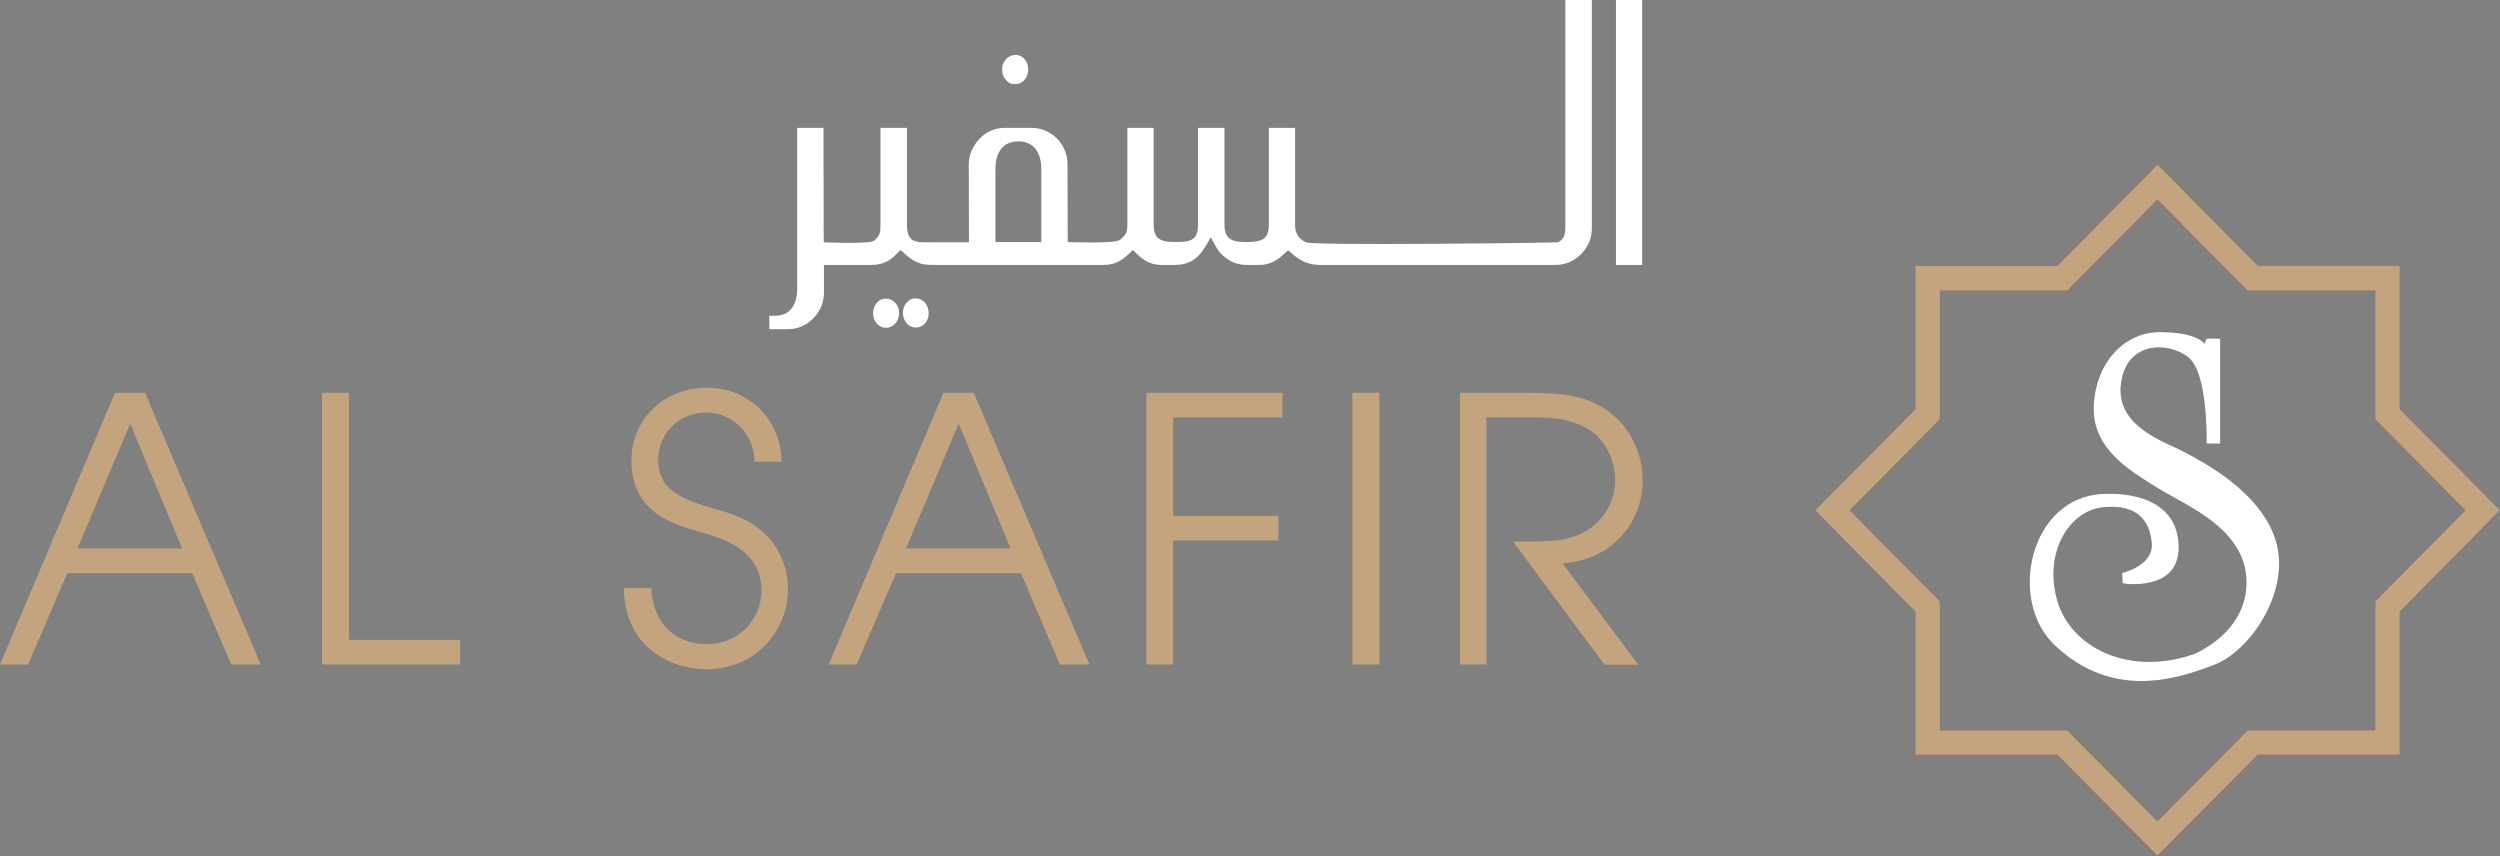 <svg width="146" height="50" viewBox="0 0 146 50" fill="none" xmlns="http://www.w3.org/2000/svg">
<rect x="0" y="0" width="146" height="50" fill="#808080" stroke="none"/>
<path fill-rule="evenodd" clip-rule="evenodd" d="M85.232 38.804H86.806V24.374H89.55C90.874 24.374 91.668 24.487 92.615 24.979C93.632 25.499 94.329 26.779 94.329 28.031C94.329 29.437 93.451 30.9 91.738 31.392C91.041 31.603 90.358 31.631 88.366 31.631L93.702 38.819H95.68L91.25 32.897C94.287 32.7 95.931 30.366 95.931 28.073C95.931 26.118 94.886 24.388 93.131 23.544C92.406 23.193 91.361 22.939 89.258 22.939H85.26V38.804H85.232ZM78.977 38.804H80.551V22.939H78.977V38.804ZM66.94 38.804H68.514V31.561H74.658V30.127H68.514V24.374H74.895V22.939H66.954V38.804H66.94ZM55.99 24.74L59.013 32.025H52.911L55.99 24.74ZM48.397 38.804H50.027L52.326 33.474H59.626L61.897 38.804H63.624L56.868 22.939H55.098L48.397 38.804ZM36.43 34.374C36.5 37.876 39.245 39.086 41.278 39.086C44.065 39.086 46.015 36.878 46.015 34.43C46.015 33.966 46.029 30.886 42.17 29.845C40.108 29.241 38.436 28.79 38.436 26.864C38.436 25.485 39.481 24.093 41.278 24.093C42.769 24.093 44.065 25.359 44.065 26.962H45.639C45.639 24.641 43.856 22.644 41.292 22.644C38.813 22.644 36.876 24.444 36.876 26.906C36.876 30.056 39.523 30.661 40.958 31.083C42.017 31.407 44.469 32.025 44.469 34.473C44.469 36.329 42.964 37.623 41.306 37.623C39.37 37.623 38.116 36.329 38.032 34.346H36.43V34.374ZM18.807 38.804H26.873V37.37H20.381V22.939H18.807V38.804ZM7.606 24.74L10.63 32.025H4.528L7.606 24.74ZM0 38.804H1.644L3.929 33.474H11.229L13.499 38.804H15.227L8.47 22.939H6.715L0 38.804Z" fill="#C4A47E"/>
<path d="M125.493 10.127L125.995 9.62L131.86 15.541H140.149V23.896L146 29.817L140.149 35.738V44.093H131.86L125.995 50L120.144 44.093H111.854V35.724L106.003 29.803L111.854 23.882V15.527H120.144L125.493 10.127ZM120.436 16.976H113.289V24.487L108.023 29.803L113.289 35.12V42.63H120.729L125.995 47.947L131.261 42.63H138.714V35.12L143.98 29.803L138.714 24.487V16.976H131.261L125.995 11.66L120.729 16.976H120.436ZM128.865 25.893C128.865 25.893 128.962 21.828 127.82 20.886C126.663 19.93 124.072 19.873 123.849 22.574C123.668 24.979 126.51 25.823 127.513 26.371C128.516 26.906 132.055 28.678 132.919 31.617C133.782 34.557 131.4 38.045 129.296 38.833C127.193 39.634 123.403 40.928 119.976 37.665C117.232 35.035 118.541 29.072 122.763 28.847C125.187 28.72 127.276 29.606 127.235 32.039C127.179 34.557 124.044 34.093 123.961 34.065C123.933 33.685 123.933 33.46 123.933 33.46C123.933 33.46 125.786 33.038 125.66 31.716C125.563 30.506 124.894 29.423 122.846 29.62C120.812 29.817 119.349 32.292 120.144 35.077C120.924 37.792 124.281 39.508 128.084 38.214C128.084 38.214 131.247 36.99 131.191 33.938C131.135 30.872 127.75 29.578 126.023 28.509C124.295 27.44 122.164 26.174 122.275 23.699C122.386 21.21 124.03 19.353 126.218 19.395C128.419 19.423 128.739 20.084 128.739 20.084L128.865 19.775H129.659V25.907H128.865V25.893Z" fill="#793D58"/>
<path d="M128.865 25.893C128.865 25.893 128.962 21.828 127.82 20.886C126.663 19.93 124.072 19.873 123.849 22.574C123.668 24.979 126.51 25.823 127.513 26.371C128.516 26.906 132.055 28.678 132.919 31.617C133.782 34.557 131.4 38.045 129.296 38.833C127.193 39.634 123.403 40.928 119.976 37.665C117.232 35.035 118.541 29.072 122.763 28.847C125.187 28.72 127.276 29.606 127.235 32.039C127.179 34.557 124.044 34.093 123.961 34.065C123.933 33.685 123.933 33.46 123.933 33.46C123.933 33.46 125.786 33.038 125.66 31.716C125.563 30.506 124.894 29.423 122.846 29.62C120.812 29.817 119.349 32.292 120.144 35.077C120.924 37.792 124.281 39.508 128.084 38.214C128.084 38.214 131.247 36.99 131.191 33.938C131.135 30.872 127.75 29.578 126.023 28.509C124.295 27.44 122.164 26.174 122.275 23.699C122.386 21.21 124.03 19.353 126.218 19.395C128.419 19.423 128.739 20.084 128.739 20.084L128.865 19.775H129.659V25.907H128.865V25.893Z" fill="white"/>
<path fill-rule="evenodd" clip-rule="evenodd" d="M125.493 10.127L120.144 15.527H111.854V23.896L106.003 29.803L111.854 35.724V44.079H120.144L125.995 49.986L131.86 44.079H140.149V35.724L146 29.803L140.149 23.896V15.527H131.86L125.995 9.606L125.493 10.127ZM120.436 16.976H120.729L125.995 11.66L131.261 16.976H138.714V24.487L143.98 29.803L138.714 35.12V42.644H131.261L125.995 47.961L120.729 42.644H113.289V35.12L108.023 29.803L113.289 24.487V16.976H120.436Z" fill="#C4A47E"/>
<path d="M95.903 15.471H94.371V0H95.903V15.471ZM52.786 17.933C52.869 17.736 53.009 17.567 53.204 17.482C53.273 17.44 53.371 17.426 53.468 17.426C53.942 17.426 54.234 17.848 54.234 18.284C54.234 18.411 54.221 18.509 54.179 18.622C54.067 18.917 53.803 19.128 53.482 19.128C53.036 19.128 52.73 18.706 52.73 18.284C52.73 18.157 52.758 18.045 52.786 17.933ZM51.462 19.086C51.156 18.945 50.989 18.622 50.989 18.298C50.989 17.862 51.267 17.44 51.741 17.44C51.852 17.44 51.936 17.454 52.019 17.497C52.34 17.637 52.507 17.947 52.507 18.298C52.507 18.72 52.2 19.142 51.741 19.142C51.629 19.142 51.546 19.128 51.462 19.086ZM58.762 4.684C58.609 4.529 58.525 4.332 58.525 4.051C58.525 3.924 58.539 3.812 58.595 3.713C58.706 3.418 58.985 3.207 59.306 3.207C59.626 3.207 59.877 3.418 59.988 3.713C60.03 3.826 60.044 3.938 60.044 4.051C60.044 4.191 60.016 4.304 59.988 4.402C59.877 4.698 59.626 4.909 59.306 4.909C59.069 4.923 58.901 4.852 58.762 4.684ZM61.743 8.101C62.161 8.551 62.343 9.058 62.343 9.634L62.356 14.135C62.356 14.135 65.101 14.248 65.407 14.008C65.756 13.713 65.839 13.572 65.839 13.108V7.468H67.372V13.094C67.372 13.966 67.762 14.135 68.681 14.135C69.601 14.135 69.963 13.98 69.963 13.122V7.468H71.509V13.094C71.509 13.966 71.899 14.135 72.819 14.135C73.738 14.135 74.1 13.952 74.1 13.094V7.468H75.633V13.122C75.633 13.586 75.814 13.952 76.274 14.149C76.538 14.36 90.957 14.177 90.985 14.149C91.417 13.938 91.417 13.586 91.417 13.122V0H92.963V13.319C92.963 13.896 92.769 14.388 92.35 14.824C91.933 15.246 91.459 15.457 90.874 15.471H77.04C76.232 15.457 75.758 15.105 75.229 14.613C74.7 15.105 74.309 15.471 73.515 15.471H72.805C72.234 15.471 71.746 15.26 71.314 14.824C71.05 14.557 70.896 14.177 70.715 13.854C70.2 14.74 69.838 15.471 68.598 15.471H67.859C67.051 15.471 66.689 15.12 66.16 14.599C65.63 15.12 65.24 15.471 64.446 15.471H64.237H63.959H55.642H55.335H54.332C53.524 15.457 53.148 15.105 52.591 14.599C52.298 14.895 52.047 15.176 51.657 15.331C51.42 15.429 51.184 15.471 50.891 15.471H49.944H49.679H48.119V17.075C48.119 17.665 47.91 18.172 47.492 18.593C47.06 19.029 46.572 19.226 46.001 19.226H44.928V18.439H45.277C46.196 18.439 46.558 17.721 46.558 16.849V7.468H48.091L48.105 14.149C48.105 14.149 50.78 14.276 51.058 14.051C51.392 13.755 51.42 13.586 51.42 13.136V7.468H52.967V13.136C52.967 14.262 53.566 14.149 54.639 14.149H56.589L56.575 9.634C56.575 9.072 56.77 8.579 57.202 8.101C57.634 7.665 58.121 7.468 58.693 7.468H60.225C60.532 7.468 60.796 7.525 61.033 7.623C61.298 7.736 61.521 7.89 61.743 8.101ZM59.473 8.256C58.525 8.256 58.135 8.959 58.135 9.859V14.135H60.81V9.859C60.81 8.959 60.406 8.256 59.473 8.256Z" fill="white"/>
</svg>
